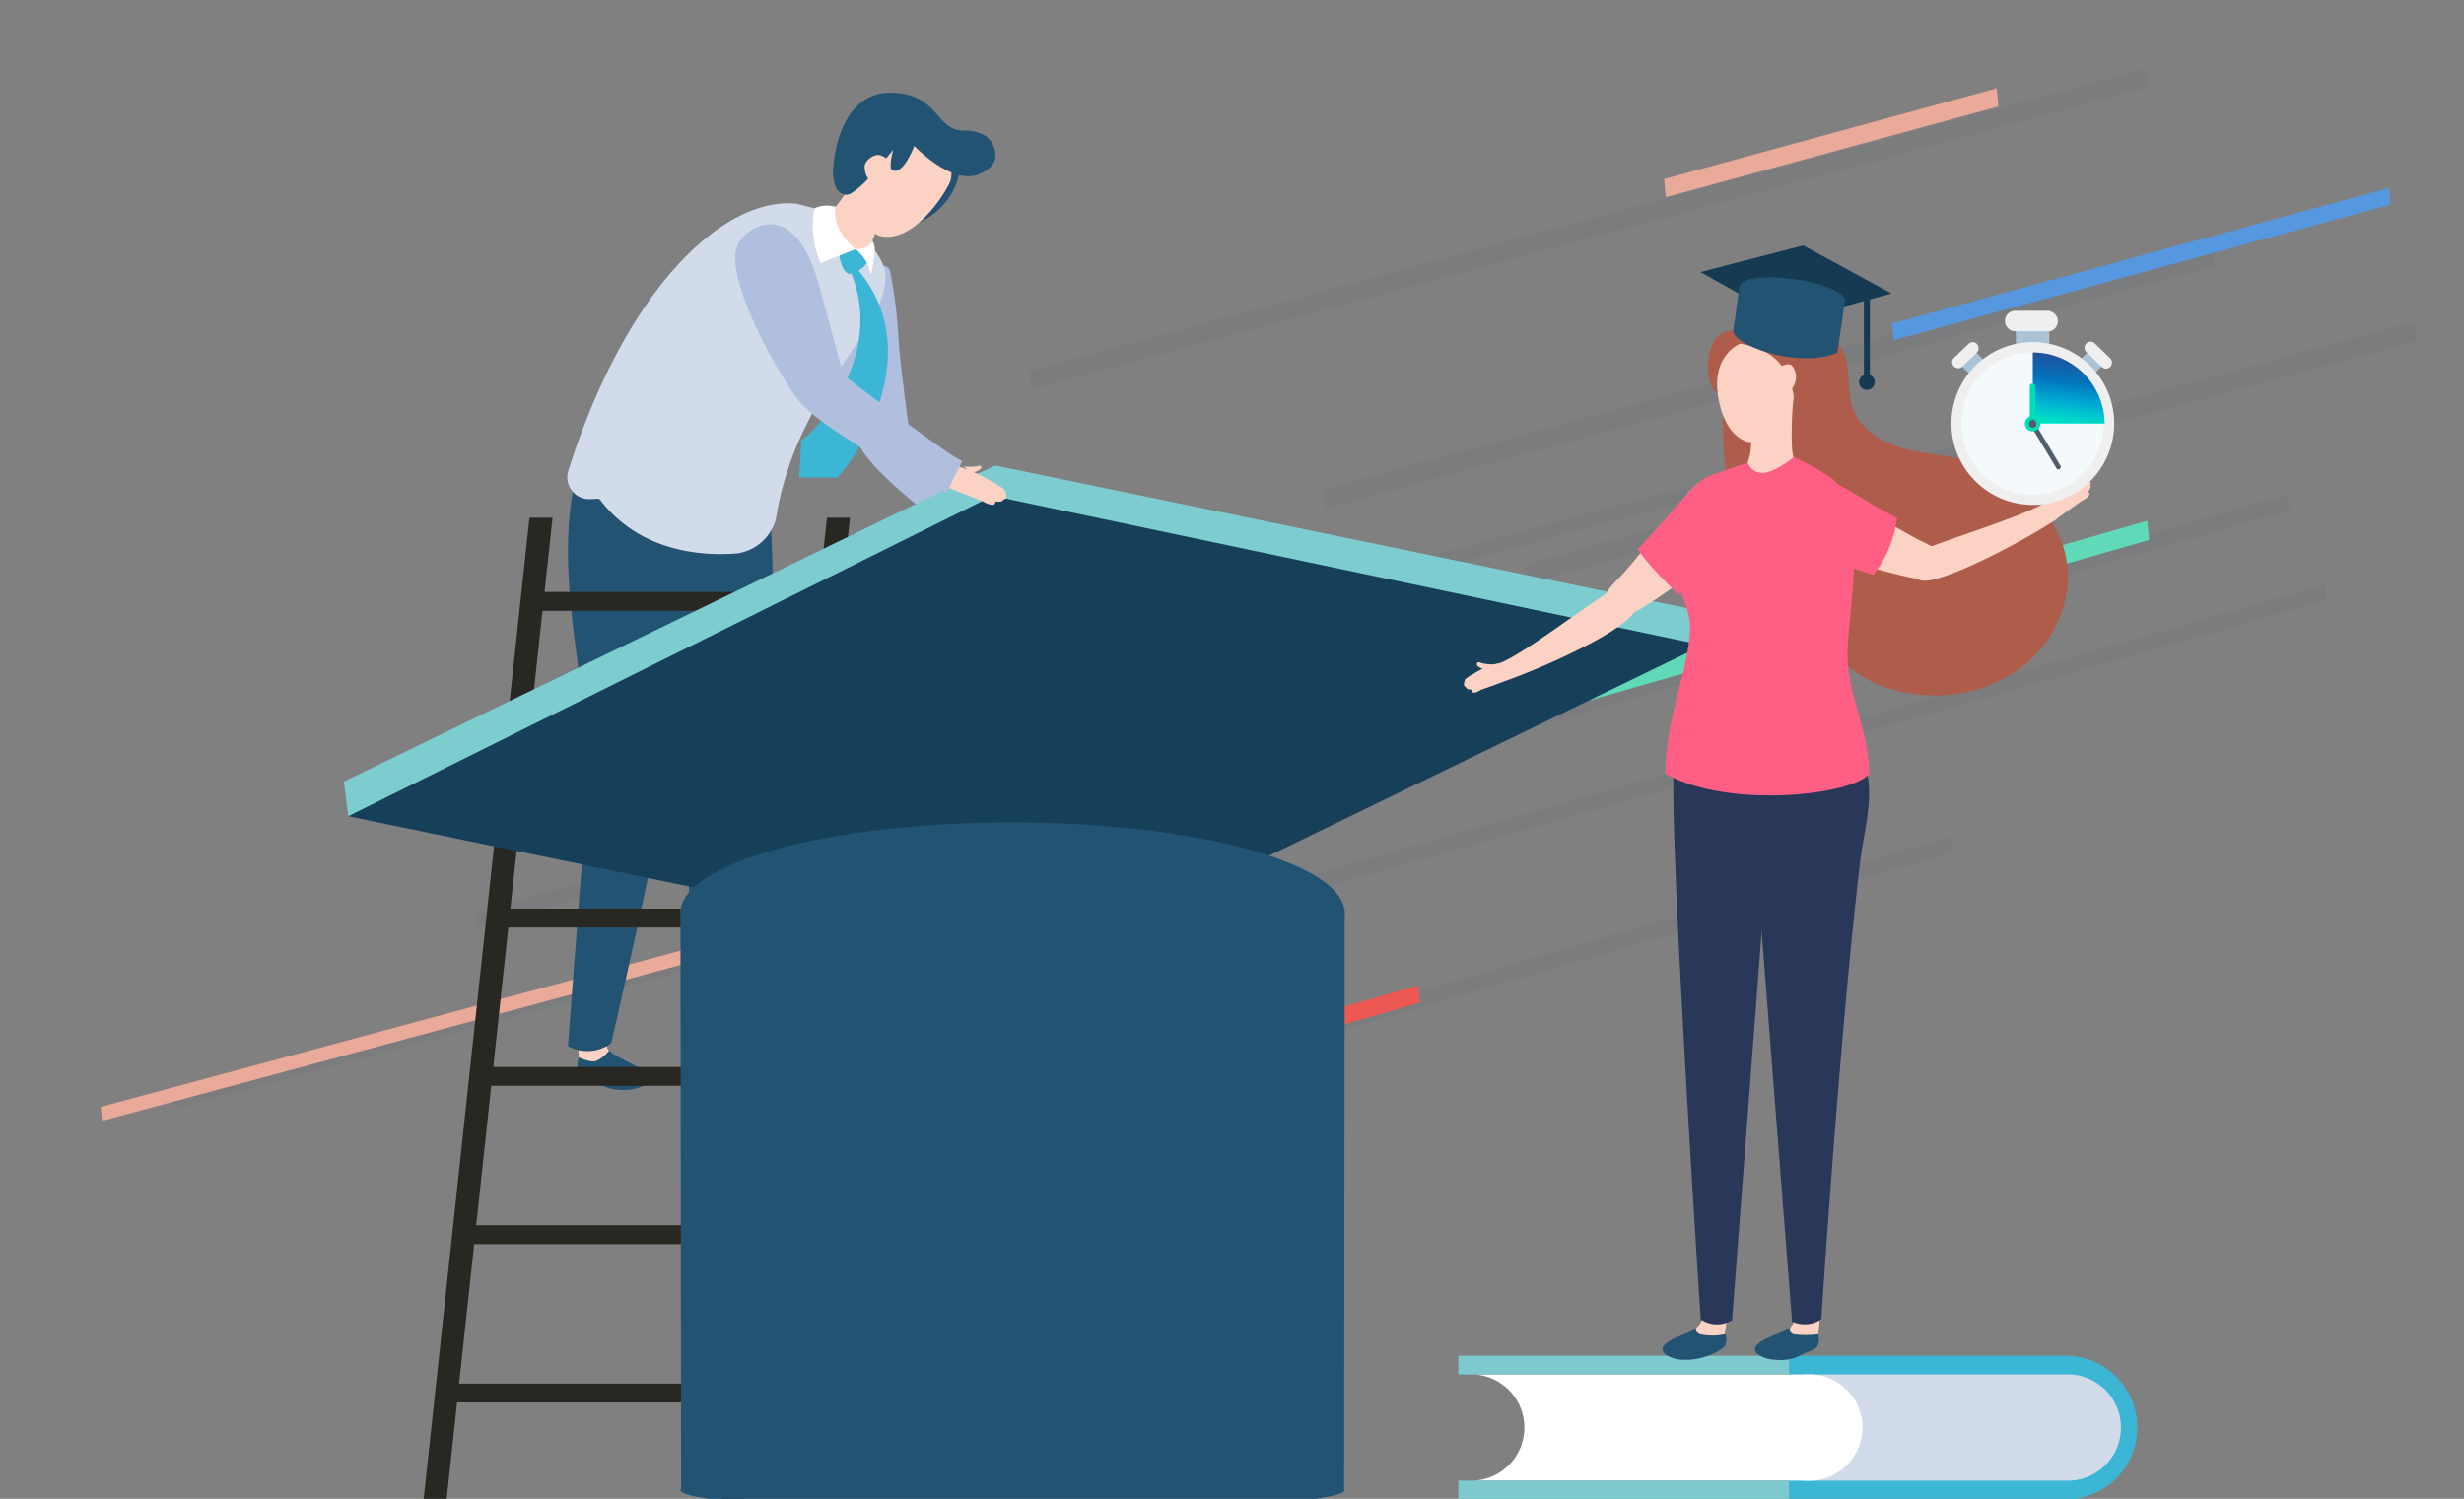 <?xml version="1.0" encoding="UTF-8"?> <svg xmlns="http://www.w3.org/2000/svg" xmlns:xlink="http://www.w3.org/1999/xlink" viewBox="0 0 240 146"><rect x="0" y="0" width="240" height="146" fill="#808080" stroke="none"/><defs><style>.cls-1,.cls-2{isolation:isolate;}.cls-2{fill:#525d6c;opacity:0.1;mix-blend-mode:multiply;}.cls-2,.cls-3,.cls-4,.cls-5,.cls-6{fill-rule:evenodd;}.cls-3{fill:#60d9b9;}.cls-4{fill:#e9aa99;}.cls-5{fill:#5698e0;}.cls-6{fill:#ed5952;}.cls-7{fill:#235373;}.cls-8{fill:#fcd2c5;}.cls-9{fill:#b1bfde;}.cls-10{fill:#282722;}.cls-11{fill:#d2dbea;}.cls-12{fill:#3bb6d5;}.cls-13{fill:#fff;}.cls-14{fill:#7dccd0;}.cls-15{fill:#16405a;}.cls-16{fill:#7ecbcf;}.cls-17{fill:#af5d4b;}.cls-18{fill:#293858;}.cls-19{fill:#ff5f85;}.cls-20{fill:#153a51;}.cls-21{fill:#aac3d6;}.cls-22{fill:#efefef;}.cls-23{fill:#f4f9fc;}.cls-24{fill:url(#linear-gradient);}.cls-25{fill:#505d6e;}.cls-26{fill:#00deb8;}</style><linearGradient id="linear-gradient" x1="201.8" y1="34.74" x2="200.96" y2="41.63" gradientUnits="userSpaceOnUse"><stop offset="0" stop-color="#21519c"></stop><stop offset="0.37" stop-color="#0076be"></stop><stop offset="0.65" stop-color="#00add4"></stop><stop offset="1" stop-color="#00edc2"></stop></linearGradient></defs><g class="cls-1"><g id="Layer_1" data-name="Layer 1"><g id="Group_29" data-name="Group 29"><path id="Path_440" data-name="Path 440" class="cls-2" d="M222.82,48.14l-73.37,21,.17,1.6,73.37-21Z"></path><path id="Path_441" data-name="Path 441" class="cls-3" d="M142.19,71.84l67.16-19.25-.2-1.86L142,70Z"></path><path id="Path_442" data-name="Path 442" class="cls-2" d="M119.79,89.09,226.64,58.45l-.16-1.52L119.63,87.56Z"></path><path id="Path_442-2" data-name="Path 442" class="cls-2" d="M46.52,90.38,153.37,59.74l-.16-1.53L46.36,88.85Z"></path><path id="Path_443" data-name="Path 443" class="cls-2" d="M77,115.92,190.22,83.07l-.17-1.62-113.2,33Z"></path><path id="Path_444" data-name="Path 444" class="cls-2" d="M129.09,49.55l86.64-23.64-.18-1.9L128.91,47.65Z"></path><path id="Path_444-2" data-name="Path 444" class="cls-2" d="M148.8,56.83,235.44,33.2l-.18-1.9L148.63,54.93Z"></path><path id="Path_445" data-name="Path 445" class="cls-4" d="M162.25,19.21l32.4-8.84-.17-1.77-32.39,8.84Z"></path><path id="Path_446" data-name="Path 446" class="cls-5" d="M184.44,33.13l48.43-13.21-.15-1.62L184.29,31.51Z"></path><path id="Path_447" data-name="Path 447" class="cls-6" d="M89.3,111.67l49-14L138.12,96l-49,14Z"></path><path id="Path_448" data-name="Path 448" class="cls-2" d="M17.11,108,137.37,75.47a1,1,0,0,0,.69-1h0a.94.94,0,0,0-1-.85l-.16,0L16.94,106.06Z"></path><path id="Path_449" data-name="Path 449" class="cls-2" d="M100.44,37.92,209.21,8.51,209,6.68,100.28,36.09Z"></path><path id="Path_449-2" data-name="Path 449" class="cls-2" d="M81,71.35l83.44-22.56-.13-1.4L80.91,70Z"></path><path id="Path_450" data-name="Path 450" class="cls-4" d="M9.94,109.18,89.26,87.81l-.13-1.36L9.81,107.82Z"></path></g><path class="cls-7" d="M85.39,10.4a12.8,12.8,0,0,1,3.15,3.33c-5.38,6-4,7.73-3.26,8.12,3.38,1.76,9.13-2.25,8.1-7A6.46,6.46,0,0,0,85.39,10.4Z"></path><path class="cls-7" d="M71,102.6c-.36-.43-.8-1.08-.8-1.08l-2,1.13s-.16.22-.06.87a1.68,1.68,0,0,0,.08,1.35A6.16,6.16,0,0,0,70.3,106a6.66,6.66,0,0,0,2.41.34c1,0,2.23-.57,2.23-1.15C74.94,104,71.65,103.41,71,102.6Z"></path><path class="cls-8" d="M70.75,101.45l-2.74.49a9.5,9.5,0,0,0,0,1.58s1.28.45,1.71.21A3.44,3.44,0,0,0,71,102.6,1,1,0,0,1,70.75,101.45Z"></path><path class="cls-7" d="M62.51,42.19V53.88c.87.68,4.6,22.17,4.6,22.17l0,26.21c1.27.93,3.42.1,3.45,0A187.39,187.39,0,0,0,74.84,76a214.91,214.91,0,0,0-.46-34.8C72.89,41.82,67,42.48,62.51,42.19Z"></path><path class="cls-8" d="M100.06,52.58a4.27,4.27,0,0,1-1.38-.15c.47.21.3.48.76.77.21.06,1.13-.18,1.12-.4S100.31,52.56,100.06,52.58Z"></path><path class="cls-8" d="M101.49,54.34c-.08-.06-1.21-1-1.75-1.3a10.37,10.37,0,0,0-1.41-.78A11.36,11.36,0,0,0,96.79,54c.76.51,3.25,1.87,3.3,1.91.87.73,1.3.61,1.29.29,0-.08.73.21.79-.1a.35.35,0,0,0,.35-.21,1.28,1.28,0,0,0-.07-.73A9.24,9.24,0,0,0,101.49,54.34Z"></path><path class="cls-8" d="M87.13,41.36a1.72,1.72,0,0,0-.45-.25,1.85,1.85,0,0,0-2.56,1.46c-.49,1.84,8.92,9.14,13,11.61a9.41,9.41,0,0,1,1.38-1.85C96,50.88,89.25,43.1,87.13,41.36Z"></path><path class="cls-8" d="M86.1,26.54c-.12-.44-5.22.89-6,1.44-1.73,1.25,2.19,12,4.24,15.5.77,1.35,4.47,2.34,3.45-2.44C87,37.15,86.81,29,86.1,26.54Z"></path><path class="cls-9" d="M88.53,41.87c0-.3-.8-5.82-1-8.69a47.35,47.35,0,0,0-.84-6.8.63.63,0,0,0-.41-.43c-.9-.34-5.66,1-6.45,1.56-2.35,1.7,2.4,13.32,4.06,16.22s9.38,8.76,13,10.94l2-2.83C97.32,51,89.38,42.69,88.53,41.87Z"></path><path class="cls-7" d="M59.35,102.31a12.88,12.88,0,0,1-.71-1.14l-2.12,1s-.19.21-.13.86a1.67,1.67,0,0,0,0,1.35c.19.38,1.43.83,2.06,1.27a4.76,4.76,0,0,0,2.39.52c1,0,2.26-.38,2.31-1C63.21,104,60,103.17,59.35,102.31Z"></path><path class="cls-8" d="M59.07,101.08l-2.7.3a15.32,15.32,0,0,0,0,1.62s1.23.55,1.69.35a3.51,3.51,0,0,0,1.27-1A1.45,1.45,0,0,1,59.07,101.08Z"></path><path class="cls-7" d="M57.18,43.4c-4.47,9.69.6,25,.14,32.21l-2,26.29a3.89,3.89,0,0,0,4.21-.28s2.7-11.51,5.43-25c2-9.74,2.3-29.17,2.22-30.47C65.63,46.7,61.62,44,57.18,43.4Z"></path><polygon class="cls-10" points="41.13 147.27 43.37 147.27 53.82 50.43 51.57 50.43 41.13 147.27"></polygon><polygon class="cls-10" points="70.1 147.27 72.35 147.27 82.79 50.43 80.55 50.43 70.1 147.27"></polygon><rect class="cls-10" x="43.6" y="134.77" width="28.7" height="1.84"></rect><rect class="cls-10" x="45.26" y="119.35" width="28.7" height="1.84"></rect><rect class="cls-10" x="46.92" y="103.93" width="28.7" height="1.84"></rect><rect class="cls-10" x="48.57" y="88.51" width="28.7" height="1.84"></rect><rect class="cls-10" x="50.23" y="73.09" width="28.7" height="1.84"></rect><rect class="cls-10" x="51.88" y="57.66" width="28.7" height="1.84"></rect><path class="cls-11" d="M82.67,23.32a4.72,4.72,0,0,1-1.46-2.38,29.94,29.94,0,0,0-3.64-1.1c-7.26-.7-16.69,8.54-22.21,26a2.13,2.13,0,0,0,2.24,2.77c.42,0,.72-.09.83.05,3.8,5,9.75,5.56,13.43,5.24a4.58,4.58,0,0,0,3.71-3.33c2-12.64,10.69-18,10.69-23.73,0-1.51-1.94-3.55-1.94-3.55A2.07,2.07,0,0,1,82.67,23.32Z"></path><path class="cls-8" d="M83.82,16.2c-.43,1.23-2.4,4.22-3.11,4.61-.15,2.57,3.27,4.35,4.15,3.24.15-1.61,2-3.77,2.13-4C86.09,19.73,84,16.56,83.82,16.2Z"></path><path class="cls-8" d="M89.65,13.48a3.75,3.75,0,0,0-5,2.21l-.92,2.09c-.67,1.51.62,4.93,2.07,5.23,3.42.71,6.6-4.73,6.78-5.42C93.08,15.66,91.54,14.31,89.65,13.48Z"></path><path class="cls-7" d="M93.9,12.72c-2.76,0-2.29-3.2-6.45-3.66-6.06-.67-6.4,7.52-6.3,8.08s.16,1.71,1.26,1.83S87,14.58,87,14.58s-.5,1.85-.09,2c1.09.52,2.14-2.36,2.14-2.36S92.64,18,95.28,17c2.11-.85,1.72-2.1,1.52-2.69C96.53,13.51,95.78,12.74,93.9,12.72Z"></path><path class="cls-8" d="M84.23,16.09A2,2,0,0,0,85,17.87a24.88,24.88,0,0,0,1.52-2.24,1.77,1.77,0,0,0-.82-.52C85.12,15,84.39,15.54,84.23,16.09Z"></path><path class="cls-12" d="M81.93,24.33c-.43.42.11,2.12.68,2.32s2-.85,2-1.45S82.43,23.85,81.93,24.33Z"></path><path class="cls-12" d="M82.45,25.61C86.74,34,79.6,42,78.05,42.87l-.21,3.65,3.7,0c1.12-.91,9.77-12.55,1.21-21.12C82.67,25.3,82.4,25.51,82.45,25.61Z"></path><path class="cls-13" d="M81.39,20.15a2.87,2.87,0,0,0-2.07.15,9.08,9.08,0,0,0,.61,5.34l3.41-1.37C80.83,22.15,81.39,20.15,81.39,20.15Z"></path><path class="cls-13" d="M83.34,24.27a4.23,4.23,0,0,1,1.49,2.5,15,15,0,0,0,.37-2.3,1.55,1.55,0,0,0-.23-1C84.68,24.28,83.34,24.27,83.34,24.27Z"></path><polygon class="cls-14" points="165.42 59.47 96.92 45.34 33.49 76.13 33.49 76.13 33.92 79.5 55.82 79.99 102.54 89.81 144.99 68.72 165.85 62.84 165.43 59.47 165.42 59.47"></polygon><polygon class="cls-15" points="33.92 79.51 102.42 93.63 165.85 62.85 96.7 48.3 33.92 79.51"></polygon><path class="cls-8" d="M95.11,45.42a4.92,4.92,0,0,1-1.38,0c.5.14.36.43.86.65.21,0,1.09-.35,1-.56S95.36,45.36,95.11,45.42Z"></path><path class="cls-8" d="M96.79,47c-.09-.05-1.34-.78-1.93-1a12,12,0,0,0-1.5-.56,10.76,10.76,0,0,0-1.27,1.94c.82.38,3.48,1.37,3.53,1.4,1,.59,1.38.42,1.32.1,0-.08.76.1.77-.21a.36.36,0,0,0,.32-.26,1.3,1.3,0,0,0-.18-.71A9.26,9.26,0,0,0,96.79,47Z"></path><path class="cls-9" d="M79.85,28.05c-2.2-8.39-6.42-6.47-7.82-4.55-2,2.78,3.7,12.89,5.76,15.51s10.55,7.31,14.4,9l1.54-3.09c-1.55-.63-10.62-7.69-11.58-8.38C82.08,36.2,80.58,30.83,79.85,28.05Z"></path><polygon class="cls-7" points="66.34 145.13 130.92 145.13 130.98 88.58 66.28 88.58 66.34 145.13"></polygon><path class="cls-7" d="M98.62,80.11c-17.86,0-32.34,3.94-32.34,8.8s14.48,8.81,32.34,8.81,32.34-4,32.34-8.81S116.48,80.11,98.62,80.11Z"></path><path class="cls-7" d="M98.62,143c-17.86,0-32.34,1-32.34,2.15s14.48,2.14,32.34,2.14,32.34-1,32.34-2.14S116.48,143,98.62,143Z"></path><path class="cls-12" d="M201.18,132.06h-26.9v14h26.9a7,7,0,1,0,0-14Z"></path><path class="cls-11" d="M201.18,133.88h-25.6v10.35h25.6a5.18,5.18,0,1,0,0-10.35Z"></path><path class="cls-13" d="M176,133.88H143.07a5.18,5.18,0,1,1,0,10.35H176a5.18,5.18,0,1,0,0-10.35Z"></path><rect class="cls-16" x="142.05" y="132.06" width="32.22" height="1.82"></rect><rect class="cls-16" x="142.05" y="144.23" width="32.22" height="1.82"></rect><path class="cls-17" d="M191.73,44.87c-2.17-.55-4.45-.61-6.59-1.26s-4.25-2.08-4.8-4.25c-.31-1.2-.19-3.76-.72-4.88-2.36-5-8.71-3.08-9.93-1.13-3.15,5-1.42,12.18-1.36,15.29,0,1.23,2.23,5.66,2.83,6.72.88,1.54,2.71,2.23,4,3.44s2.15,3.15,3.34,4.65A12.1,12.1,0,0,0,186,67.53a14.34,14.34,0,0,0,10.43-2.18,11.46,11.46,0,0,0,5-9.26C201.34,50.78,196.88,46.16,191.73,44.87Z"></path><path class="cls-7" d="M177,129.17l-1.81-1a11.56,11.56,0,0,1-.71,1c-.61.73-3.54,1.25-3.54,2.28,0,.52,1.09,1,2,1a4.22,4.22,0,0,0,2.15-.29c.59-.35,1.72-.66,1.91-1a1.46,1.46,0,0,0,.07-1.21C177.19,129.37,177,129.17,177,129.17Z"></path><path class="cls-8" d="M174.52,129.12s-.53.46.15.84a9.06,9.06,0,0,0,2.42,0c.1-.57.49-4.85.49-4.85L175,126.63S175.09,128.55,174.52,129.12Z"></path><path class="cls-18" d="M170.14,72.21l4.41,56.52a2.94,2.94,0,0,0,2.85-.22s1.79-27.8,3.76-44.41c.53-4.46,2.22-8.29-1.15-12.88C178.83,71.85,173.69,72.5,170.14,72.21Z"></path><path class="cls-8" d="M144.31,64.59c-.2-.07-.4-.19-.46.09s.68.54.86.53c.44-.16.72-.23.86-.49A4.46,4.46,0,0,1,144.31,64.59Z"></path><path class="cls-8" d="M144.81,64.94c-.4.17-1.27.68-1.33.72a4.73,4.73,0,0,0-.74.48,1.13,1.13,0,0,0-.14.58.31.31,0,0,0,.22.24c0,.26.53.17.52.24-.05.26.23.44.9,0,0,0,1.88-.65,2.45-.91a12.59,12.59,0,0,0-.7-1.68A7.62,7.62,0,0,0,144.81,64.94Z"></path><path class="cls-8" d="M165.38,47.08c-1.63,1.39-5.54,7.1-7.94,9.48-2.94,2.91.14,3.92,1.32,3.33,3.09-1.57,10.84-7.34,10.19-9C168.67,50.13,165.68,46.82,165.38,47.08Z"></path><path class="cls-19" d="M165.38,47.08c-1.15,1-3.57,4.07-5.89,6.42a25.19,25.19,0,0,0,2.43,2.83c.31.32,1.25,1.31,1.59,1.6,3.17-2.3,5.87-5.94,5.44-7.07C168.67,50.13,165.68,46.82,165.38,47.08Z"></path><path class="cls-8" d="M157.55,57.31a1.48,1.48,0,0,0-.42.13c-2.06,1.07-8.87,6.44-11.2,7.21a5.91,5.91,0,0,1,.7,1.68C150.42,65,159.47,61,159.41,59A1.55,1.55,0,0,0,157.55,57.31Z"></path><path class="cls-7" d="M168,129.17l-1.82-1a10.51,10.51,0,0,1-.7,1c-.61.73-3.55,1.25-3.55,2.28,0,.52,1.1,1,2,1a6,6,0,0,0,2.14-.29,5.56,5.56,0,0,0,1.92-1,1.51,1.51,0,0,0,.07-1.21A1.14,1.14,0,0,0,168,129.17Z"></path><path class="cls-8" d="M165.45,129.12c-.15.15-.57.46.12.84a5.68,5.68,0,0,0,2.45,0c.09-.57.23-2.1.23-2.1l-2.31,0A2,2,0,0,1,165.45,129.12Z"></path><path class="cls-18" d="M163.12,74.32c-.84,2.66,2.53,54.19,2.53,54.19a2.84,2.84,0,0,0,3.06.09L173,72.21C169.41,72.5,163.53,73.05,163.12,74.32Z"></path><path class="cls-8" d="M170.52,40.78c0,.25.32,2.92-.32,4.29.12,1.34,3.41,1.61,4.5-.54-.33-.66-.17-5.13.08-6.33C174.49,38.4,171.32,41,170.52,40.78Z"></path><path class="cls-8" d="M171.88,33c-2-.3-4,0-4.63,1.89-.21.67-.42,6.89,2.81,8.1,1.36.51,4.24-1.66,4.48-3.28,0,0,.34-2.21.34-2.23A3.73,3.73,0,0,0,171.88,33Z"></path><path class="cls-19" d="M180,62.49c.51-6.27,1.61-13-1.53-15.87a27.55,27.55,0,0,0-3.75-2.09s-1.86,1.56-3.17,1.55c-.89,0-1.33-1-1.33-1s-3.25,1.06-3.86,1.35c-2.61,1.26-.4,2.62-1.78,4.63-2.81,4.1-.14,7.45,0,9.5.26,3.94-2.36,9-2.36,14.8,6.1,3.48,18.26,2.1,19.86,0C181.88,70,179.58,67.36,180,62.49Z"></path><path class="cls-17" d="M169.13,32.25c-3.18-.6-3.38,5.19-1.83,6.06-.46-3.82,2.19-4.83,2.19-4.83,5.94.9,5.19,6.31,5.39,7.16,0,0,5.65-3.79,1.64-8.3C173.81,29.28,170.3,29.9,169.13,32.25Z"></path><path class="cls-8" d="M174.15,35.48a1.62,1.62,0,0,0-.81.3c.2.66.68,1.72.91,2.24.47-.16.71-.88.68-1.37S174.66,35.44,174.15,35.48Z"></path><path class="cls-8" d="M200.51,47.37c.18.07,0,.87-.08,1-.39.25-.53,0-.86.3a3.91,3.91,0,0,0,.6-1C200.24,47.48,200.26,47.24,200.51,47.37Z"></path><path class="cls-8" d="M202,47.19a8.07,8.07,0,0,1,1-.45,1.13,1.13,0,0,1,.59.2.32.32,0,0,1,0,.35c.22.15-.26.62-.2.64.25.1.19.48-.68.89,0,0-2,1.46-2.62,1.87a10.13,10.13,0,0,1-.8-1.79,9.94,9.94,0,0,1,1.09-.81C200.86,47.79,202,47.23,202,47.19Z"></path><path class="cls-8" d="M177,47c2,.77,7.5,4.47,10.56,5.91,3.74,1.77,1.17,3.75-.13,3.58-3.44-.44-12.67-3.29-12.63-5.1C174.79,50.64,176.61,46.9,177,47Z"></path><path class="cls-19" d="M177.34,46.66c1.52,0,4.47,2.35,7.44,3.79A11.25,11.25,0,0,1,182.47,56c-3.76-1.12-6.81-2.83-7.61-3.74C172.82,49.9,175.2,46.61,177.34,46.66Z"></path><path class="cls-8" d="M187,53.69c2.09-1,10.45-3.47,12.45-4.89a7.19,7.19,0,0,0,.94,1.72c-3.34,2.26-12.28,6.93-13.52,5.91a1.56,1.56,0,0,1-.22-2.48A1.26,1.26,0,0,1,187,53.69Z"></path><rect class="cls-20" x="181.55" y="29.19" width="0.58" height="7.45"></rect><polygon class="cls-20" points="165.63 26.5 174.22 31.32 184.24 28.59 175.64 23.91 165.63 26.5"></polygon><path class="cls-7" d="M174.76,27.19c-2.84-.39-5.23-.09-5.33.69l-.62,4.46c.72,1.71,6.88,3.49,10.16,2l.73-5C179.81,28.53,177.6,27.58,174.76,27.19Z"></path><path class="cls-20" d="M181.84,36.46a.76.76,0,1,0,.76.76A.76.76,0,0,0,181.84,36.46Z"></path><rect class="cls-21" x="196.35" y="31.89" width="3.26" height="1.95"></rect><path class="cls-22" d="M199.66,30.27h-3.37a1,1,0,0,0-1,1h0a1,1,0,0,0,1,1h3.37a1,1,0,0,0,0-1.95Z"></path><rect class="cls-21" x="203.14" y="34.33" width="1.17" height="1.95" transform="translate(36.8 157.33) rotate(-46)"></rect><path class="cls-22" d="M204.08,33.49a.59.59,0,1,0-.82.84l1.46,1.4a.57.57,0,0,0,.82,0,.59.59,0,0,0,0-.83Z"></path><rect class="cls-21" x="191.12" y="34.73" width="1.95" height="1.17" transform="translate(29.38 143.35) rotate(-44)"></rect><path class="cls-22" d="M192.56,33.5a.57.57,0,0,0-.82,0l-1.46,1.4a.59.59,0,0,0,.82.84l1.45-1.4a.59.59,0,0,0,0-.83Z"></path><path class="cls-22" d="M198,33.32a7.93,7.93,0,1,0,7.93,7.93A7.93,7.93,0,0,0,198,33.32Z"></path><path class="cls-23" d="M193.32,36.11a6.94,6.94,0,1,0,9.3,10.31,6.94,6.94,0,0,0-9.3-10.31Z"></path><path class="cls-24" d="M198,34.33h0v6.93h7A7,7,0,0,0,198,34.33Z"></path><path class="cls-25" d="M198.38,41.5a.41.41,0,0,0,0-.19v0a.49.49,0,0,0-1,0v0a.49.49,0,0,0,.49.49H198l2.3,3.81a.23.23,0,1,0,.4-.24Z"></path><path class="cls-26" d="M198.25,40.58h0V37.63a.27.27,0,1,0-.54,0v2.94h0a.75.75,0,1,0,.54,0ZM198,41.66a.38.38,0,0,1-.38-.38.39.39,0,0,1,.38-.39.4.4,0,0,1,.39.39A.39.39,0,0,1,198,41.66Z"></path></g></g></svg> 
